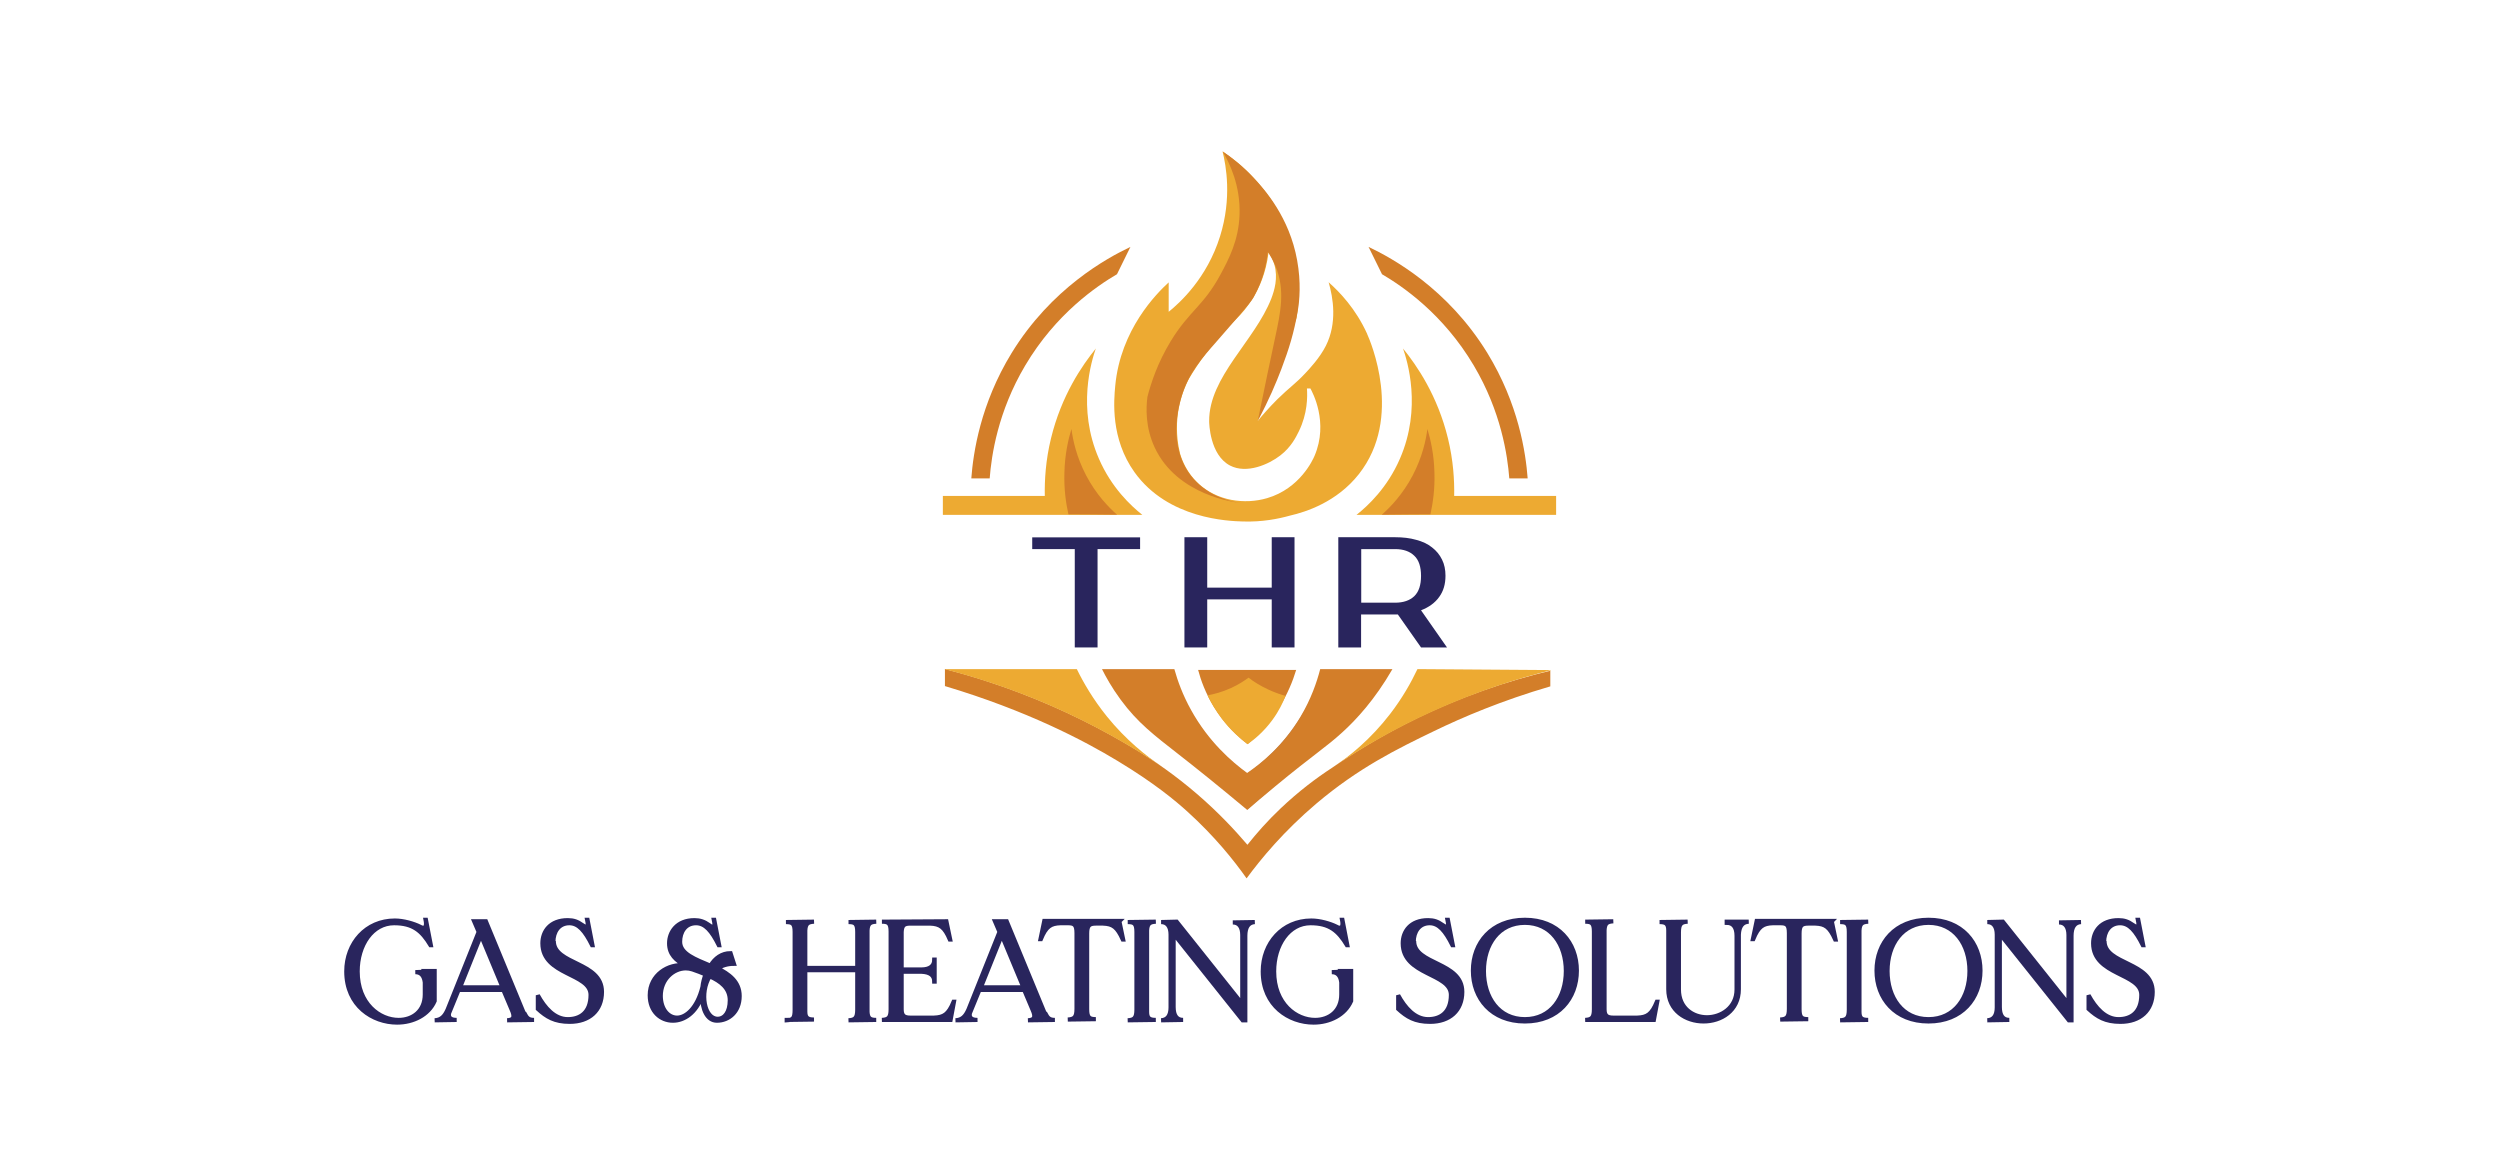 <?xml version="1.0" encoding="UTF-8"?>
<svg xmlns="http://www.w3.org/2000/svg" width="181" height="85" viewBox="0 0 181 85" fill="none">
  <path d="M79.343 25.215C79.033 26.105 77.953 29.525 79.563 33.215C80.473 35.315 81.873 36.615 82.703 37.275H68.263V35.905H75.643C75.623 34.765 75.703 33.335 76.093 31.735C76.843 28.645 78.343 26.455 79.353 25.215H79.343Z" fill="#EDAA32"></path>
  <path d="M98.983 24.175C98.153 22.345 96.983 21.135 96.193 20.435C96.523 21.565 96.823 23.385 95.993 25.035C95.553 25.905 94.823 26.685 94.493 27.035C93.803 27.775 93.383 28.025 92.483 28.905C91.843 29.545 91.363 30.105 91.053 30.485C91.463 29.575 91.863 28.615 92.253 27.625C92.883 26.025 93.423 24.475 93.873 22.995C94.063 21.845 94.203 19.955 93.573 17.775C92.423 13.755 89.463 11.605 88.513 10.965C88.763 11.975 89.203 14.325 88.333 17.105C87.383 20.155 85.413 21.925 84.613 22.575V20.445C83.753 21.235 81.123 23.845 80.743 27.935C80.643 29.005 80.393 31.755 82.143 34.195C84.573 37.585 88.963 37.725 89.963 37.755C91.403 37.805 92.593 37.555 93.413 37.325C94.543 37.065 96.783 36.355 98.383 34.325C101.613 30.225 99.203 24.675 98.983 24.185V24.175ZM95.173 33.005C95.063 33.265 94.123 35.365 91.743 36.065C90.113 36.545 88.103 36.275 86.733 34.975C85.933 34.225 85.593 33.355 85.443 32.865C85.293 32.265 85.143 31.355 85.243 30.255C85.363 28.975 85.783 27.995 86.083 27.415C86.433 26.825 86.853 26.185 87.353 25.525C88.063 24.585 88.793 23.795 89.453 23.145C89.853 22.765 90.313 22.235 90.733 21.545C91.133 20.885 91.653 19.835 91.843 18.265C91.963 18.435 92.143 18.745 92.263 19.155C92.543 20.125 92.263 21.035 92.043 21.615C90.843 24.685 87.523 27.285 87.543 30.495C87.543 30.625 87.583 32.935 89.053 33.705C90.263 34.335 91.873 33.615 92.693 32.975C93.463 32.385 93.823 31.665 94.033 31.235C94.673 29.935 94.663 28.725 94.623 28.125H94.873C95.013 28.385 96.213 30.565 95.173 33.005Z" fill="#EDAA32"></path>
  <path d="M88.523 10.965C89.003 11.775 89.823 13.425 89.743 15.565C89.673 17.415 88.963 18.765 88.363 19.875C87.123 22.175 86.093 22.505 84.753 24.715C83.793 26.295 83.323 27.765 83.073 28.735C82.973 29.515 82.913 30.915 83.593 32.385C85.233 35.915 89.543 36.385 89.813 36.415C89.203 36.325 87.563 36.005 86.373 34.625C84.443 32.385 85.383 29.245 85.543 28.715C86.053 27.025 86.963 25.995 88.153 24.645C90.493 21.965 90.613 21.785 90.773 21.505C91.463 20.255 91.703 19.055 91.793 18.245C91.943 18.475 92.163 18.825 92.353 19.285C93.063 21.025 92.713 22.615 92.303 24.525C91.983 26.015 91.603 27.815 91.063 30.465C91.863 28.985 92.403 27.685 92.773 26.715C93.333 25.235 93.683 24.095 93.953 22.535C94.093 21.735 94.203 20.445 93.913 18.845C93.353 15.725 91.553 13.725 90.833 12.945C89.983 12.015 89.133 11.375 88.523 10.965Z" fill="#D37E29"></path>
  <path d="M77.573 31.055C77.333 31.845 77.093 32.925 77.063 34.215C77.023 35.435 77.183 36.465 77.353 37.235C78.523 37.235 79.703 37.255 80.873 37.265C80.263 36.725 79.363 35.805 78.633 34.415C77.933 33.075 77.673 31.845 77.573 31.055Z" fill="#D37E29"></path>
  <path d="M80.883 19.845C79.413 20.705 76.443 22.715 74.223 26.465C72.243 29.805 71.783 32.965 71.653 34.635H70.323C70.463 32.775 70.983 29.245 73.243 25.555C76.123 20.865 80.143 18.685 81.843 17.875C81.523 18.535 81.203 19.185 80.873 19.845H80.883Z" fill="#D37E29"></path>
  <path d="M101.573 25.215C101.883 26.105 102.963 29.525 101.353 33.215C100.443 35.315 99.043 36.615 98.213 37.275C103.033 37.275 107.843 37.275 112.663 37.275V35.905H105.283C105.303 34.775 105.223 33.345 104.833 31.745C104.083 28.655 102.583 26.465 101.573 25.225V25.215Z" fill="#EDAA32"></path>
  <path d="M103.343 31.055C103.583 31.845 103.823 32.925 103.853 34.215C103.893 35.435 103.733 36.465 103.563 37.235C102.393 37.235 101.213 37.255 100.043 37.265C100.653 36.725 101.553 35.805 102.283 34.415C102.983 33.075 103.243 31.845 103.343 31.055Z" fill="#D37E29"></path>
  <path d="M100.043 19.845C101.513 20.705 104.483 22.715 106.703 26.465C108.683 29.805 109.143 32.965 109.273 34.635H110.603C110.463 32.775 109.943 29.245 107.683 25.555C104.803 20.865 100.783 18.685 99.083 17.875C99.403 18.535 99.723 19.185 100.053 19.845H100.043Z" fill="#D37E29"></path>
  <path d="M86.743 48.502C86.933 49.222 87.273 50.192 87.923 51.232C88.733 52.522 89.673 53.372 90.323 53.872C90.953 53.342 91.773 52.522 92.523 51.362C93.223 50.282 93.613 49.262 93.843 48.502H86.733H86.743Z" fill="#D37E29"></path>
  <path d="M90.393 49.062C90.073 49.302 89.663 49.562 89.153 49.802C88.493 50.102 87.893 50.262 87.423 50.342C87.663 50.842 87.993 51.422 88.453 52.032C89.093 52.872 89.783 53.472 90.323 53.882C90.823 53.532 91.503 52.972 92.123 52.122C92.593 51.482 92.883 50.872 93.073 50.382C92.703 50.282 92.273 50.132 91.803 49.912C91.223 49.642 90.753 49.342 90.393 49.062Z" fill="#EDAA32"></path>
  <path d="M68.413 48.443V49.672C74.333 51.443 78.473 53.612 80.933 55.102C83.583 56.703 85.113 57.983 85.983 58.773C87.933 60.542 89.323 62.273 90.253 63.593C91.313 62.153 92.963 60.163 95.313 58.172C98.353 55.602 101.123 54.233 103.823 52.932C105.883 51.932 108.723 50.722 112.243 49.693V48.562C109.323 49.252 105.793 50.383 102.013 52.282C99.883 53.352 98.033 54.492 96.433 55.593C95.313 56.322 94.033 57.282 92.723 58.523C91.763 59.432 90.973 60.333 90.313 61.163C89.433 60.133 88.233 58.833 86.663 57.483C85.093 56.133 83.583 55.093 82.253 54.282C79.933 52.873 77.113 51.403 73.783 50.142C71.883 49.422 70.073 48.862 68.393 48.432L68.413 48.443Z" fill="#D37E29"></path>
  <path d="M68.373 48.443H77.963C78.443 49.433 79.143 50.633 80.133 51.863C81.523 53.583 82.993 54.743 84.113 55.493C81.943 54.043 79.233 52.463 75.983 51.053C73.213 49.853 70.623 49.023 68.373 48.443Z" fill="#EDAA32"></path>
  <path d="M112.293 48.523C109.833 49.133 106.923 50.053 103.763 51.483C100.913 52.773 98.513 54.193 96.563 55.513C97.713 54.743 99.233 53.523 100.643 51.693C101.543 50.523 102.173 49.393 102.623 48.443C105.843 48.463 109.073 48.493 112.293 48.513V48.523Z" fill="#EDAA32"></path>
  <path d="M85.753 50.612C85.373 50.572 84.933 50.492 84.453 50.352C83.773 50.163 83.213 49.913 82.773 49.672C82.913 50.282 83.143 51.013 83.523 51.792C84.103 53.002 84.823 53.892 85.383 54.483C87.033 55.852 88.683 57.212 90.323 58.583L95.533 54.123C96.043 53.542 96.673 52.703 97.183 51.572C97.493 50.873 97.693 50.212 97.813 49.663C97.473 49.852 97.053 50.042 96.563 50.212C95.933 50.422 95.373 50.523 94.913 50.572C94.523 51.373 93.953 52.373 93.113 53.403C92.123 54.612 91.093 55.453 90.293 56.013C89.483 55.432 88.433 54.562 87.443 53.312C86.653 52.322 86.123 51.373 85.753 50.593V50.612Z" fill="#7893CD"></path>
  <path d="M95.573 48.443H100.813C99.533 50.663 98.183 52.113 97.193 53.013C96.003 54.103 95.083 54.653 92.323 56.933C91.453 57.653 90.743 58.253 90.303 58.643C88.183 56.873 86.473 55.503 85.303 54.593C83.593 53.253 82.373 52.343 81.133 50.653C80.493 49.783 80.063 49.003 79.783 48.443H85.023C85.263 49.303 85.633 50.323 86.233 51.403C87.503 53.703 89.183 55.153 90.293 55.963C91.293 55.283 92.883 54.013 94.143 51.913C94.923 50.613 95.343 49.373 95.583 48.443H95.573Z" fill="#D37E29"></path>
  <path d="M82.543 39.755H79.463V46.875H77.813V39.755H74.733V38.905H82.543V39.755Z" fill="#29255D"></path>
  <path d="M93.723 38.895V46.875H92.073V43.395H87.403V46.875H85.753V38.895H87.403V42.545H92.073V38.895H93.723Z" fill="#29255D"></path>
  <path d="M101.003 38.895C101.573 38.895 102.083 38.955 102.533 39.085C102.993 39.205 103.373 39.385 103.683 39.635C103.993 39.875 104.233 40.165 104.403 40.515C104.573 40.855 104.653 41.245 104.653 41.685C104.653 42.295 104.503 42.805 104.193 43.225C103.893 43.645 103.453 43.965 102.883 44.185L104.763 46.875H102.883L101.203 44.485H98.543V46.875H96.893V38.895H100.993H101.003ZM98.553 39.755V43.635H101.003C101.603 43.635 102.063 43.475 102.393 43.165C102.723 42.845 102.883 42.355 102.883 41.695C102.883 41.035 102.723 40.545 102.393 40.235C102.063 39.915 101.603 39.755 101.003 39.755H98.553Z" fill="#29255D"></path>
  <path d="M30.729 70.3H31.47V72.47C31.031 73.486 29.905 74.035 28.751 74.035C26.994 74.035 25.071 72.827 25.071 70.328C25.071 68.295 26.499 66.647 28.586 66.647C29.218 66.647 29.96 66.867 30.399 67.087C30.482 67.142 30.564 67.169 30.646 67.169C30.811 67.169 30.893 67.004 30.811 66.593H30.838L31.195 68.433H31.168C30.536 67.389 29.905 66.84 28.532 66.84C26.966 66.84 25.895 68.405 25.895 70.328C25.895 72.689 27.488 73.843 28.861 73.843C29.877 73.843 30.756 73.211 30.756 72.003V71.124C30.701 70.657 30.482 70.383 30.07 70.383L30.756 70.355L30.729 70.3Z" fill="#29255D" stroke="#29255D" stroke-width="0.3"></path>
  <path d="M37.979 73.376C38.144 73.706 38.282 73.843 38.666 73.843L36.716 73.87C37.183 73.843 37.293 73.651 37.046 73.101L36.441 71.673H33.201L32.514 73.349C32.432 73.706 32.679 73.843 33.063 73.843L31.471 73.87C31.937 73.843 32.184 73.596 32.404 73.101L34.656 67.471L34.327 66.702H35.178L37.925 73.349L37.979 73.376ZM33.311 71.481H36.386L34.821 67.718L33.311 71.481Z" fill="#29255D" stroke="#29255D" stroke-width="0.3"></path>
  <path d="M40.094 68.13C40.094 69.861 43.582 69.614 43.582 71.811C43.582 73.156 42.675 73.98 41.247 73.98C40.149 73.98 39.572 73.623 38.94 73.047V72.058C39.435 72.964 40.149 73.788 41.11 73.788C41.989 73.788 42.758 73.321 42.758 72.03C42.758 70.438 39.27 70.63 39.27 68.295C39.27 67.444 39.819 66.62 41.11 66.62C41.522 66.62 41.824 66.73 42.126 66.95C42.264 67.032 42.373 67.114 42.428 67.114C42.538 67.114 42.593 66.95 42.511 66.593H42.538L42.895 68.433H42.868C42.346 67.389 41.879 66.84 41.22 66.84C40.451 66.84 40.066 67.471 40.066 68.185L40.094 68.13Z" fill="#29255D" stroke="#29255D" stroke-width="0.3"></path>
  <path d="M51.904 70.081C52.782 70.52 53.551 71.069 53.551 72.113C53.551 73.266 52.755 73.898 51.904 73.898C51.19 73.898 50.833 73.074 50.833 72.085C50.393 73.349 49.514 73.898 48.718 73.898C47.839 73.898 47.042 73.239 47.042 72.058C47.042 70.575 48.388 69.751 49.597 69.888C48.938 69.531 48.443 69.092 48.443 68.295C48.443 67.499 48.992 66.62 50.283 66.62C50.668 66.62 50.997 66.73 51.299 66.95C51.437 67.059 51.547 67.114 51.602 67.114C51.711 67.114 51.766 66.95 51.684 66.593H51.711L52.068 68.433H52.041C51.519 67.389 51.052 66.84 50.393 66.84C49.624 66.84 49.24 67.471 49.24 68.185C49.24 69.064 50.338 69.449 51.437 69.916C51.766 69.366 52.261 69.009 52.892 69.009L53.139 69.778C52.645 69.778 52.233 69.916 51.931 70.135L51.904 70.081ZM47.839 72.085C47.839 73.074 48.388 73.678 49.02 73.678C49.652 73.678 50.475 73.019 50.86 71.454C50.888 71.152 50.97 70.85 51.08 70.547C50.778 70.41 50.448 70.3 50.146 70.19C49.981 70.135 49.816 70.108 49.652 70.108C48.773 70.108 47.839 70.877 47.839 72.113V72.085ZM51.959 73.761C52.453 73.761 52.837 73.294 52.837 72.415C52.837 71.536 52.178 71.042 51.382 70.685C50.64 71.893 50.997 73.761 51.959 73.761Z" fill="#29255D" stroke="#29255D" stroke-width="0.3"></path>
  <path d="M56.957 73.87C57.424 73.842 57.533 73.705 57.533 73.101V67.471C57.533 66.866 57.369 66.757 56.902 66.757L58.934 66.729C58.495 66.757 58.33 66.866 58.303 67.361V70.08H62.065V67.471C62.065 66.866 61.9 66.757 61.433 66.757L63.438 66.729C62.999 66.757 62.834 66.866 62.807 67.361V73.266C62.834 73.732 62.999 73.842 63.438 73.842L61.433 73.87C61.9 73.842 62.065 73.705 62.065 73.101V70.244H58.303V73.238C58.303 73.705 58.495 73.815 58.934 73.815L56.957 73.842V73.87Z" fill="#29255D" stroke="#29255D" stroke-width="0.3"></path>
  <path d="M67.613 73.678C68.327 73.651 68.657 73.458 69.041 72.525H69.069L68.822 73.843C68.822 73.843 68.739 73.843 68.602 73.843H63.851C64.317 73.815 64.482 73.678 64.482 73.074V67.444C64.482 66.84 64.317 66.73 63.851 66.73L68.519 66.702L68.794 68.02H68.767C68.382 67.114 68.053 66.894 67.338 66.867H65.91C65.471 66.867 65.306 66.977 65.279 67.471V70.19H66.707C67.311 70.19 67.641 69.943 67.641 69.476H67.668V71.069H67.641C67.641 70.602 67.311 70.382 66.734 70.355H65.279V73.074C65.279 73.541 65.471 73.678 65.91 73.678H67.641H67.613Z" fill="#29255D" stroke="#29255D" stroke-width="0.3"></path>
  <path d="M75.688 73.376C75.852 73.706 75.99 73.843 76.374 73.843L74.424 73.87C74.891 73.843 75.001 73.651 74.754 73.101L74.15 71.673H70.909L70.222 73.349C70.14 73.706 70.387 73.843 70.771 73.843L69.178 73.87C69.645 73.843 69.892 73.596 70.112 73.101L72.364 67.471L72.035 66.702H72.886L75.632 73.349L75.688 73.376ZM71.019 71.481H74.094L72.529 67.718L71.019 71.481Z" fill="#29255D" stroke="#29255D" stroke-width="0.3"></path>
  <path d="M81.043 66.702L81.318 68.02H81.29C80.878 67.114 80.576 66.894 79.862 66.866H79.34C78.873 66.866 78.709 67.004 78.709 67.581V73.073C78.709 73.677 78.873 73.787 79.34 73.787L77.308 73.815C77.775 73.787 77.94 73.65 77.94 73.046V67.553C77.94 66.949 77.775 66.839 77.308 66.839H76.786C76.072 66.866 75.743 67.059 75.358 67.993H75.331L75.605 66.674H81.071L81.043 66.702Z" fill="#29255D" stroke="#29255D" stroke-width="0.3"></path>
  <path d="M81.647 73.87C82.114 73.842 82.279 73.705 82.279 73.101V67.471C82.279 66.866 82.114 66.757 81.647 66.757L83.68 66.729C83.24 66.757 83.075 66.866 83.048 67.361V73.266C83.048 73.732 83.24 73.842 83.68 73.842L81.647 73.87Z" fill="#29255D" stroke="#29255D" stroke-width="0.3"></path>
  <path d="M90.161 67.69V73.87H89.969L84.97 67.608V72.908C84.97 73.513 85.19 73.842 85.657 73.842L84.064 73.87C84.531 73.842 84.75 73.513 84.75 72.936V67.663C84.75 67.086 84.503 66.757 84.064 66.757L85.19 66.729L89.941 72.689V67.69C89.941 67.114 89.694 66.784 89.254 66.784L90.847 66.757C90.38 66.784 90.161 67.141 90.161 67.745V67.69Z" fill="#29255D" stroke="#29255D" stroke-width="0.3"></path>
  <path d="M97.081 70.3H97.823V72.47C97.383 73.486 96.257 74.035 95.104 74.035C93.346 74.035 91.424 72.827 91.424 70.328C91.424 68.295 92.852 66.647 94.939 66.647C95.571 66.647 96.312 66.867 96.752 67.087C96.834 67.142 96.917 67.169 96.999 67.169C97.164 67.169 97.246 67.004 97.164 66.593H97.191L97.548 68.433H97.521C96.889 67.389 96.257 66.84 94.884 66.84C93.319 66.84 92.248 68.405 92.248 70.328C92.248 72.689 93.841 73.843 95.214 73.843C96.23 73.843 97.109 73.211 97.109 72.003V71.124C97.054 70.657 96.834 70.383 96.422 70.383L97.109 70.355L97.081 70.3Z" fill="#29255D" stroke="#29255D" stroke-width="0.3"></path>
  <path d="M102.382 68.13C102.382 69.861 105.87 69.614 105.87 71.811C105.87 73.156 104.964 73.98 103.536 73.98C102.437 73.98 101.86 73.623 101.229 73.047V72.058C101.723 72.964 102.437 73.788 103.398 73.788C104.277 73.788 105.046 73.321 105.046 72.03C105.046 70.438 101.558 70.63 101.558 68.295C101.558 67.444 102.108 66.62 103.398 66.62C103.81 66.62 104.112 66.73 104.415 66.95C104.552 67.032 104.662 67.114 104.717 67.114C104.827 67.114 104.881 66.95 104.799 66.593H104.827L105.184 68.433H105.156C104.634 67.389 104.167 66.84 103.508 66.84C102.739 66.84 102.355 67.471 102.355 68.185L102.382 68.13Z" fill="#29255D" stroke="#29255D" stroke-width="0.3"></path>
  <path d="M110.402 66.593C112.819 66.593 114.165 68.268 114.165 70.273C114.165 72.278 112.819 73.953 110.402 73.953C107.985 73.953 106.639 72.278 106.639 70.273C106.639 68.268 107.985 66.593 110.402 66.593ZM110.402 73.788C112.297 73.788 113.368 72.223 113.368 70.3C113.368 68.378 112.297 66.812 110.402 66.812C108.507 66.812 107.436 68.378 107.436 70.3C107.436 72.223 108.507 73.788 110.402 73.788Z" fill="#29255D" stroke="#29255D" stroke-width="0.3"></path>
  <path d="M116.801 73.678H118.531C119.245 73.651 119.575 73.458 119.96 72.525H119.987L119.74 73.843C119.74 73.843 119.657 73.843 119.52 73.843H114.769C115.236 73.815 115.4 73.678 115.4 73.074V67.444C115.4 66.84 115.236 66.73 114.769 66.73L116.801 66.702C116.362 66.73 116.197 66.84 116.169 67.334V73.074C116.169 73.541 116.362 73.678 116.801 73.678Z" fill="#29255D" stroke="#29255D" stroke-width="0.3"></path>
  <path d="M125.013 66.729H126.606C126.139 66.757 125.919 67.086 125.892 67.663V71.618C125.892 73.183 124.601 73.952 123.338 73.952C122.074 73.952 120.784 73.183 120.784 71.618V67.361C120.784 66.866 120.591 66.757 120.152 66.757L122.184 66.729C121.717 66.757 121.553 66.894 121.553 67.498V71.645C121.553 72.991 122.569 73.65 123.585 73.65C124.601 73.65 125.727 72.963 125.727 71.645V67.745C125.727 67.141 125.48 66.811 125.013 66.811V66.729Z" fill="#29255D" stroke="#29255D" stroke-width="0.3"></path>
  <path d="M132.621 66.702L132.895 68.02H132.868C132.456 67.114 132.154 66.894 131.44 66.866H130.918C130.451 66.866 130.286 67.004 130.286 67.581V73.073C130.286 73.677 130.451 73.787 130.918 73.787L128.886 73.815C129.352 73.787 129.517 73.65 129.517 73.046V67.553C129.517 66.949 129.352 66.839 128.886 66.839H128.364C127.65 66.866 127.32 67.059 126.936 67.993H126.908L127.183 66.674H132.648L132.621 66.702Z" fill="#29255D" stroke="#29255D" stroke-width="0.3"></path>
  <path d="M133.224 73.87C133.691 73.842 133.856 73.705 133.856 73.101V67.471C133.856 66.866 133.691 66.757 133.224 66.757L135.257 66.729C134.817 66.757 134.652 66.866 134.625 67.361V73.266C134.625 73.732 134.817 73.842 135.257 73.842L133.224 73.87Z" fill="#29255D" stroke="#29255D" stroke-width="0.3"></path>
  <path d="M139.624 66.593C142.041 66.593 143.386 68.268 143.386 70.273C143.386 72.278 142.041 73.953 139.624 73.953C137.207 73.953 135.861 72.278 135.861 70.273C135.861 68.268 137.207 66.593 139.624 66.593ZM139.624 73.788C141.519 73.788 142.59 72.223 142.59 70.3C142.59 68.378 141.519 66.812 139.624 66.812C137.729 66.812 136.658 68.378 136.658 70.3C136.658 72.223 137.729 73.788 139.624 73.788Z" fill="#29255D" stroke="#29255D" stroke-width="0.3"></path>
  <path d="M149.978 67.69V73.87H149.785L144.787 67.608V72.908C144.787 73.513 145.007 73.842 145.474 73.842L143.881 73.87C144.348 73.842 144.567 73.513 144.567 72.936V67.663C144.567 67.086 144.32 66.757 143.881 66.757L145.007 66.729L149.758 72.689V67.69C149.758 67.114 149.511 66.784 149.071 66.784L150.664 66.757C150.197 66.784 149.978 67.141 149.978 67.745V67.69Z" fill="#29255D" stroke="#29255D" stroke-width="0.3"></path>
  <path d="M152.367 68.13C152.367 69.861 155.855 69.614 155.855 71.811C155.855 73.156 154.948 73.98 153.52 73.98C152.422 73.98 151.845 73.623 151.213 73.047V72.058C151.708 72.964 152.422 73.788 153.383 73.788C154.262 73.788 155.031 73.321 155.031 72.03C155.031 70.438 151.543 70.63 151.543 68.295C151.543 67.444 152.092 66.62 153.383 66.62C153.795 66.62 154.097 66.73 154.399 66.95C154.537 67.032 154.646 67.114 154.701 67.114C154.811 67.114 154.866 66.95 154.784 66.593H154.811L155.168 68.433H155.141C154.619 67.389 154.152 66.84 153.493 66.84C152.724 66.84 152.339 67.471 152.339 68.185L152.367 68.13Z" fill="#29255D" stroke="#29255D" stroke-width="0.3"></path>
</svg>
